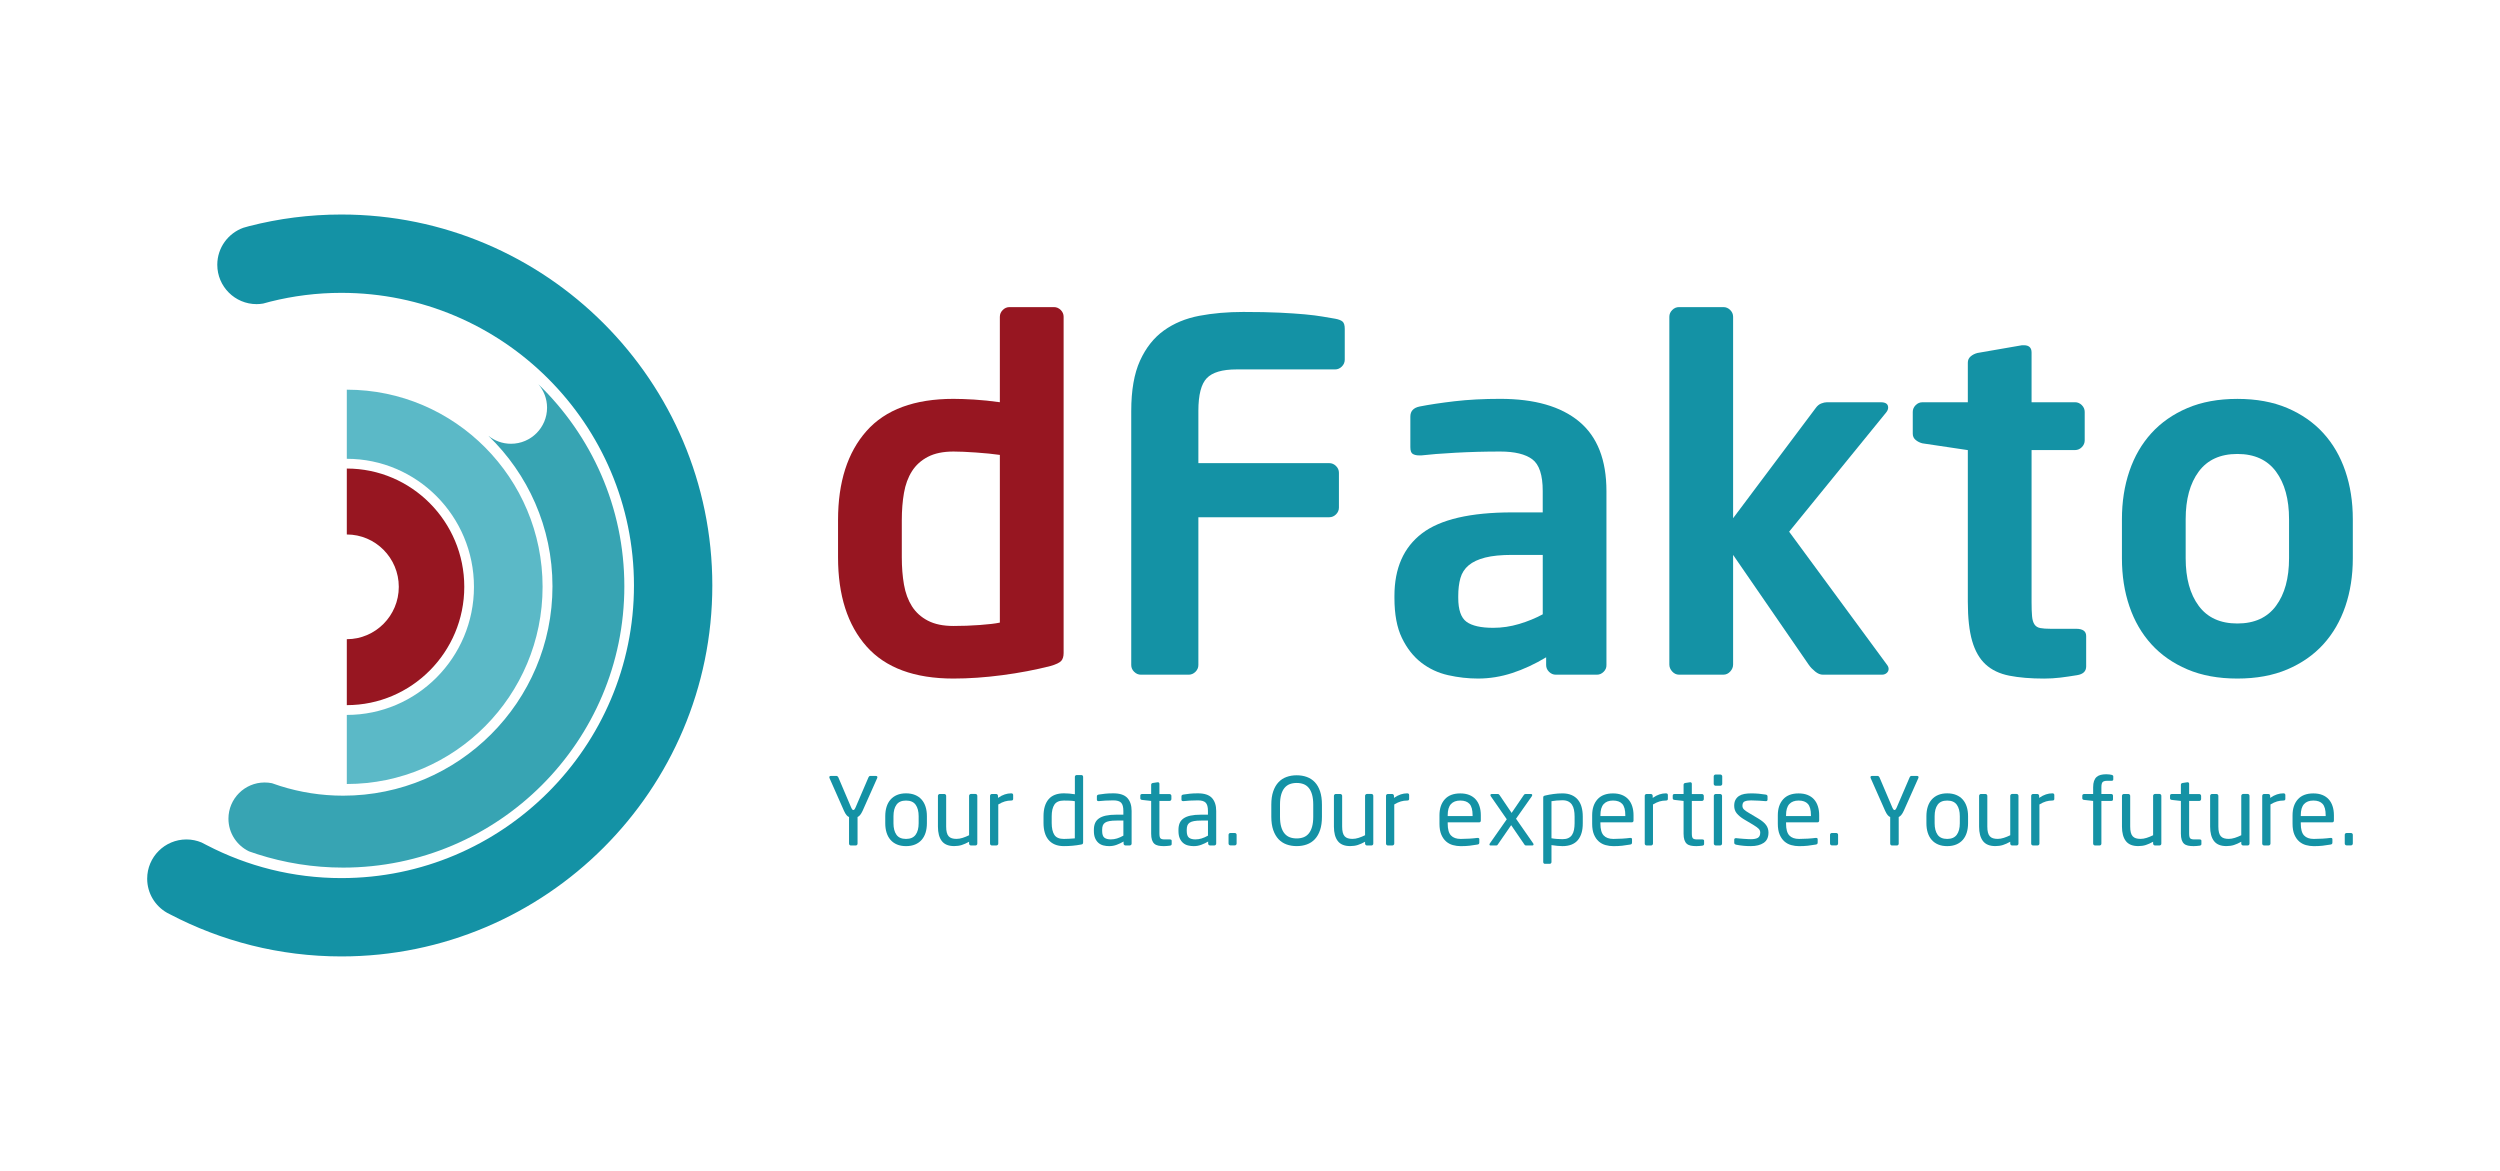 <?xml version="1.0" encoding="utf-8"?>
<!-- Generator: Adobe Illustrator 24.2.0, SVG Export Plug-In . SVG Version: 6.00 Build 0)  -->
<svg version="1.1" xmlns="http://www.w3.org/2000/svg" xmlns:xlink="http://www.w3.org/1999/xlink" x="0px" y="0px"
	 viewBox="0 0 1218.55 570.73" style="enable-background:new 0 0 1218.55 570.73;" xml:space="preserve">
<style type="text/css">
	.st0{fill:#1492A5;}
	.st1{fill:#971621;}
	.st2{fill:#5BB9C7;}
	.st3{fill:#37A4B3;}
</style>
<g id="Layer_2">
</g>
<g id="Layer_1">
	<g>
		<g>
			<g>
				<path class="st0" d="M427.66,378.85c0,0.15-0.05,0.32-0.14,0.5l-7.07,15.87c-0.43,0.91-0.84,1.6-1.23,2.05
					c-0.4,0.46-0.81,0.78-1.23,0.96v12.95c0,0.24-0.08,0.46-0.23,0.64c-0.15,0.18-0.35,0.27-0.59,0.27h-2.51
					c-0.24,0-0.44-0.09-0.59-0.27c-0.15-0.18-0.23-0.39-0.23-0.64v-12.95c-0.43-0.15-0.84-0.46-1.23-0.93
					c-0.4-0.47-0.81-1.16-1.23-2.08l-7.02-15.87c-0.09-0.18-0.14-0.35-0.14-0.5c0-0.43,0.26-0.64,0.78-0.64h2.78
					c0.15,0,0.31,0.07,0.48,0.21c0.17,0.14,0.28,0.28,0.34,0.43l6.29,14.78c0.24,0.52,0.44,0.84,0.59,0.98
					c0.15,0.14,0.3,0.21,0.46,0.21c0.15,0,0.3-0.07,0.46-0.21c0.15-0.14,0.35-0.46,0.59-0.98l6.34-14.78
					c0.06-0.15,0.16-0.3,0.3-0.43s0.3-0.21,0.48-0.21h2.78C427.4,378.21,427.66,378.42,427.66,378.85z"/>
				<path class="st0" d="M451.15,405.85c-0.43,1.37-1.06,2.54-1.92,3.51c-0.85,0.97-1.92,1.73-3.19,2.26
					c-1.28,0.53-2.75,0.8-4.42,0.8c-1.67,0-3.14-0.27-4.4-0.8c-1.26-0.53-2.32-1.28-3.17-2.26c-0.85-0.97-1.49-2.14-1.92-3.51
					c-0.43-1.37-0.64-2.89-0.64-4.56v-3.47c0-1.67,0.21-3.19,0.64-4.56c0.43-1.37,1.06-2.54,1.92-3.51
					c0.85-0.97,1.91-1.73,3.17-2.26c1.26-0.53,2.73-0.8,4.4-0.8c1.67,0,3.15,0.27,4.42,0.8c1.28,0.53,2.34,1.28,3.19,2.26
					c0.85,0.97,1.49,2.14,1.92,3.51c0.43,1.37,0.64,2.89,0.64,4.56v3.47C451.79,402.96,451.57,404.48,451.15,405.85z M447.77,397.82
					c0-2.34-0.49-4.2-1.46-5.56c-0.97-1.37-2.54-2.05-4.7-2.05c-2.13,0-3.68,0.68-4.65,2.03c-0.97,1.35-1.46,3.22-1.46,5.59v3.47
					c0,2.34,0.48,4.2,1.44,5.56c0.96,1.37,2.52,2.05,4.67,2.05c2.13,0,3.69-0.68,4.68-2.03c0.99-1.35,1.48-3.22,1.48-5.59V397.82z"
					/>
				<path class="st0" d="M476.12,411.82c-0.17,0.18-0.37,0.27-0.62,0.27h-2.28c-0.24,0-0.45-0.09-0.62-0.28
					c-0.17-0.19-0.25-0.4-0.25-0.65v-0.88c-1.28,0.71-2.46,1.24-3.56,1.59c-1.09,0.35-2.33,0.53-3.69,0.53
					c-2.77,0-4.78-0.82-6.04-2.46c-1.26-1.64-1.89-3.98-1.89-7.02v-15.01c0-0.24,0.09-0.46,0.27-0.64s0.39-0.27,0.64-0.27h2.19
					c0.24,0,0.46,0.09,0.64,0.27c0.18,0.18,0.27,0.39,0.27,0.64v14.97c0,1.15,0.1,2.12,0.3,2.89c0.2,0.77,0.5,1.39,0.91,1.84
					c0.41,0.46,0.94,0.78,1.57,0.98c0.64,0.2,1.38,0.3,2.23,0.3c0.97,0,1.98-0.17,3.01-0.5c1.03-0.33,2.08-0.76,3.15-1.28v-19.21
					c0-0.24,0.09-0.45,0.27-0.64c0.18-0.18,0.39-0.27,0.64-0.27h2.23c0.24,0,0.45,0.09,0.62,0.27c0.17,0.18,0.25,0.4,0.25,0.64
					v23.26C476.37,411.43,476.29,411.64,476.12,411.82z"/>
				<path class="st0" d="M492.88,390.2c-1.06,0-2.09,0.14-3.08,0.43c-0.99,0.29-2.06,0.78-3.22,1.48v19.07
					c0,0.24-0.09,0.46-0.27,0.64c-0.18,0.18-0.4,0.27-0.64,0.27h-2.24c-0.24,0-0.45-0.09-0.62-0.27c-0.17-0.18-0.25-0.39-0.25-0.64
					v-23.26c0-0.24,0.08-0.46,0.25-0.64c0.17-0.18,0.37-0.27,0.62-0.27h2.14c0.24,0,0.45,0.09,0.62,0.28
					c0.17,0.19,0.25,0.4,0.25,0.65v0.97c1.16-0.8,2.26-1.37,3.31-1.71c1.05-0.34,2.09-0.51,3.12-0.51c0.64,0,0.96,0.28,0.96,0.83
					v1.89C493.84,389.94,493.52,390.2,492.88,390.2z"/>
				<path class="st0" d="M527.75,411.3c-0.11,0.17-0.37,0.28-0.8,0.34c-1.43,0.27-2.84,0.47-4.22,0.59
					c-1.38,0.12-2.78,0.18-4.17,0.18c-1.7,0-3.18-0.27-4.42-0.8c-1.25-0.53-2.28-1.29-3.1-2.28c-0.82-0.99-1.43-2.17-1.82-3.56
					c-0.4-1.38-0.59-2.93-0.59-4.63v-3.28c0-3.59,0.82-6.35,2.46-8.28c1.64-1.93,4.13-2.9,7.48-2.9c0.7,0,1.54,0.04,2.53,0.11
					c0.99,0.08,1.92,0.19,2.81,0.34v-8.48c0-0.24,0.08-0.45,0.25-0.62c0.17-0.17,0.37-0.25,0.62-0.25h2.33
					c0.24,0,0.44,0.08,0.59,0.25c0.15,0.17,0.23,0.37,0.23,0.62v31.93C527.91,410.89,527.85,411.13,527.75,411.3z M523.89,390.52
					c-0.76-0.15-1.66-0.24-2.69-0.27c-1.03-0.03-1.92-0.05-2.65-0.05c-2.22,0-3.76,0.67-4.63,2.01c-0.87,1.34-1.3,3.22-1.3,5.66
					v3.28c0,2.49,0.43,4.41,1.28,5.75c0.85,1.34,2.4,2.01,4.65,2.01c0.79,0,1.68-0.03,2.67-0.09c0.99-0.06,1.88-0.12,2.67-0.18
					V390.52z"/>
				<path class="st0" d="M551.3,411.82c-0.18,0.18-0.4,0.27-0.64,0.27h-2.1c-0.24,0-0.46-0.09-0.64-0.27
					c-0.18-0.18-0.27-0.39-0.27-0.64v-1c-1.09,0.64-2.22,1.17-3.38,1.6c-1.16,0.43-2.37,0.64-3.65,0.64c-0.97,0-1.91-0.11-2.81-0.34
					c-0.9-0.23-1.69-0.63-2.37-1.21c-0.68-0.58-1.23-1.34-1.64-2.28c-0.41-0.94-0.62-2.13-0.62-3.56v-0.55
					c0-1.25,0.19-2.33,0.57-3.24c0.38-0.91,1-1.68,1.87-2.3c0.87-0.62,2-1.09,3.4-1.39c1.4-0.3,3.12-0.46,5.15-0.46h3.38v-1.82
					c0-1.92-0.36-3.25-1.09-4.01c-0.73-0.76-1.99-1.14-3.79-1.14c-1.49,0-2.8,0.04-3.92,0.11c-1.13,0.08-2.14,0.16-3.06,0.25h-0.23
					c-0.21,0-0.4-0.05-0.57-0.14c-0.17-0.09-0.25-0.29-0.25-0.59v-1.6c0-0.49,0.32-0.78,0.96-0.87c0.94-0.15,1.97-0.29,3.08-0.41
					c1.11-0.12,2.44-0.18,3.99-0.18c3.16,0,5.43,0.75,6.82,2.26c1.38,1.51,2.08,3.61,2.08,6.32v15.92
					C551.58,411.43,551.49,411.64,551.3,411.82z M547.56,399.96h-3.38c-1.37,0-2.51,0.08-3.42,0.25c-0.91,0.17-1.63,0.43-2.14,0.78
					c-0.52,0.35-0.88,0.81-1.09,1.37c-0.21,0.56-0.32,1.25-0.32,2.08v0.55c0,1.64,0.36,2.74,1.09,3.31c0.73,0.56,1.76,0.84,3.1,0.84
					c1.06,0,2.08-0.15,3.06-0.46c0.97-0.3,2.01-0.76,3.1-1.37V399.96z"/>
				<path class="st0" d="M570.28,412.19c-0.46,0.06-0.96,0.11-1.51,0.16c-0.55,0.05-1.03,0.07-1.46,0.07
					c-1.03,0-1.95-0.08-2.74-0.25c-0.79-0.17-1.44-0.48-1.94-0.93c-0.5-0.46-0.88-1.08-1.14-1.87c-0.26-0.79-0.39-1.81-0.39-3.06
					v-15.92l-4.42-0.5c-0.58-0.06-0.87-0.33-0.87-0.82v-1.23c0-0.55,0.29-0.82,0.87-0.82h4.42v-4.47c0-0.52,0.27-0.82,0.82-0.91
					l2.37-0.36h0.14c0.18,0,0.34,0.07,0.48,0.21c0.14,0.14,0.21,0.33,0.21,0.57v4.97h4.93c0.24,0,0.46,0.09,0.64,0.27
					c0.18,0.18,0.27,0.4,0.27,0.64v1.55c0,0.24-0.09,0.46-0.27,0.64c-0.18,0.18-0.4,0.27-0.64,0.27h-4.93v15.88
					c0,1.24,0.18,2.03,0.55,2.37c0.36,0.33,1,0.5,1.92,0.5h2.55c0.64,0,0.96,0.22,0.96,0.65v1.62
					C571.1,411.83,570.82,412.09,570.28,412.19z"/>
				<path class="st0" d="M592.53,411.82c-0.18,0.18-0.4,0.27-0.64,0.27h-2.1c-0.24,0-0.46-0.09-0.64-0.27
					c-0.18-0.18-0.27-0.39-0.27-0.64v-1c-1.09,0.64-2.22,1.17-3.38,1.6c-1.16,0.43-2.37,0.64-3.65,0.64c-0.97,0-1.91-0.11-2.81-0.34
					c-0.9-0.23-1.69-0.63-2.37-1.21c-0.68-0.58-1.23-1.34-1.64-2.28c-0.41-0.94-0.62-2.13-0.62-3.56v-0.55
					c0-1.25,0.19-2.33,0.57-3.24c0.38-0.91,1-1.68,1.87-2.3c0.87-0.62,2-1.09,3.4-1.39c1.4-0.3,3.12-0.46,5.15-0.46h3.38v-1.82
					c0-1.92-0.36-3.25-1.09-4.01c-0.73-0.76-1.99-1.14-3.79-1.14c-1.49,0-2.8,0.04-3.92,0.11c-1.13,0.08-2.14,0.16-3.06,0.25h-0.23
					c-0.21,0-0.4-0.05-0.57-0.14c-0.17-0.09-0.25-0.29-0.25-0.59v-1.6c0-0.49,0.32-0.78,0.96-0.87c0.94-0.15,1.97-0.29,3.08-0.41
					c1.11-0.12,2.44-0.18,3.99-0.18c3.16,0,5.43,0.75,6.82,2.26c1.38,1.51,2.08,3.61,2.08,6.32v15.92
					C592.81,411.43,592.72,411.64,592.53,411.82z M588.79,399.96h-3.38c-1.37,0-2.51,0.08-3.42,0.25c-0.91,0.17-1.63,0.43-2.14,0.78
					c-0.52,0.35-0.88,0.81-1.09,1.37c-0.21,0.56-0.32,1.25-0.32,2.08v0.55c0,1.64,0.36,2.74,1.09,3.31c0.73,0.56,1.76,0.84,3.1,0.84
					c1.06,0,2.08-0.15,3.06-0.46c0.97-0.3,2.01-0.76,3.1-1.37V399.96z"/>
				<path class="st0" d="M602.5,411.78c-0.17,0.18-0.37,0.27-0.62,0.27h-2.19c-0.24,0-0.45-0.09-0.62-0.27
					c-0.17-0.18-0.25-0.39-0.25-0.64v-4.24c0-0.24,0.08-0.45,0.25-0.62c0.17-0.17,0.37-0.25,0.62-0.25h2.19
					c0.24,0,0.45,0.08,0.62,0.25c0.17,0.17,0.25,0.37,0.25,0.62v4.24C602.75,411.38,602.67,411.59,602.5,411.78z"/>
				<path class="st0" d="M643.43,404.59c-0.61,1.81-1.46,3.29-2.55,4.45c-1.09,1.16-2.39,2.01-3.9,2.55
					c-1.5,0.55-3.15,0.82-4.95,0.82c-1.79,0-3.44-0.27-4.95-0.82c-1.51-0.55-2.81-1.4-3.9-2.55c-1.09-1.16-1.95-2.64-2.58-4.45
					c-0.62-1.81-0.94-3.98-0.94-6.5v-5.88c0-2.52,0.31-4.69,0.94-6.5c0.62-1.81,1.48-3.29,2.58-4.45c1.09-1.16,2.39-2.01,3.9-2.55
					c1.51-0.55,3.15-0.82,4.95-0.82c1.79,0,3.44,0.27,4.95,0.82c1.51,0.55,2.81,1.4,3.9,2.55c1.09,1.16,1.95,2.64,2.55,4.45
					c0.61,1.81,0.91,3.98,0.91,6.5v5.88C644.35,400.62,644.04,402.78,643.43,404.59z M640.1,392.21c0-1.92-0.19-3.54-0.57-4.88
					c-0.38-1.34-0.91-2.43-1.61-3.28c-0.7-0.85-1.54-1.47-2.54-1.85c-1-0.38-2.12-0.57-3.36-0.57c-1.24,0-2.36,0.19-3.36,0.57
					c-1,0.38-1.85,1-2.56,1.85c-0.71,0.85-1.25,1.95-1.63,3.28c-0.38,1.34-0.57,2.96-0.57,4.88v5.88c0,1.92,0.19,3.54,0.57,4.88
					c0.38,1.34,0.92,2.43,1.63,3.28c0.71,0.85,1.56,1.47,2.56,1.85c1,0.38,2.12,0.57,3.36,0.57c1.24,0,2.36-0.19,3.36-0.57
					c1-0.38,1.84-1,2.54-1.85c0.7-0.85,1.23-1.95,1.61-3.28c0.38-1.34,0.57-2.96,0.57-4.88V392.21z"/>
				<path class="st0" d="M669.13,411.82c-0.17,0.18-0.37,0.27-0.62,0.27h-2.28c-0.24,0-0.45-0.09-0.62-0.28
					c-0.17-0.19-0.25-0.4-0.25-0.65v-0.88c-1.28,0.71-2.46,1.24-3.56,1.59c-1.09,0.35-2.33,0.53-3.69,0.53
					c-2.77,0-4.78-0.82-6.04-2.46c-1.26-1.64-1.89-3.98-1.89-7.02v-15.01c0-0.24,0.09-0.46,0.27-0.64c0.18-0.18,0.39-0.27,0.64-0.27
					h2.19c0.24,0,0.46,0.09,0.64,0.27c0.18,0.18,0.27,0.39,0.27,0.64v14.97c0,1.15,0.1,2.12,0.3,2.89c0.2,0.77,0.5,1.39,0.91,1.84
					c0.41,0.46,0.94,0.78,1.57,0.98c0.64,0.2,1.38,0.3,2.23,0.3c0.97,0,1.98-0.17,3.01-0.5c1.03-0.33,2.08-0.76,3.15-1.28v-19.21
					c0-0.24,0.09-0.45,0.27-0.64c0.18-0.18,0.39-0.27,0.64-0.27h2.23c0.24,0,0.45,0.09,0.62,0.27c0.17,0.18,0.25,0.4,0.25,0.64
					v23.26C669.38,411.43,669.3,411.64,669.13,411.82z"/>
				<path class="st0" d="M685.89,390.2c-1.06,0-2.09,0.14-3.08,0.43c-0.99,0.29-2.06,0.78-3.22,1.48v19.07
					c0,0.24-0.09,0.46-0.27,0.64c-0.18,0.18-0.4,0.27-0.64,0.27h-2.24c-0.24,0-0.45-0.09-0.62-0.27c-0.17-0.18-0.25-0.39-0.25-0.64
					v-23.26c0-0.24,0.08-0.46,0.25-0.64c0.17-0.18,0.37-0.27,0.62-0.27h2.14c0.24,0,0.45,0.09,0.62,0.28
					c0.17,0.19,0.25,0.4,0.25,0.65v0.97c1.16-0.8,2.26-1.37,3.31-1.71c1.05-0.34,2.09-0.51,3.12-0.51c0.64,0,0.96,0.28,0.96,0.83
					v1.89C686.85,389.94,686.53,390.2,685.89,390.2z"/>
				<path class="st0" d="M720.92,400.83h-15.28v0.64c0,2.71,0.53,4.62,1.6,5.75c1.06,1.13,2.65,1.69,4.74,1.69
					c1.34,0,2.76-0.05,4.26-0.14c1.51-0.09,2.79-0.21,3.85-0.36h0.23c0.18,0,0.35,0.05,0.5,0.14c0.15,0.09,0.23,0.26,0.23,0.5v1.55
					c0,0.3-0.06,0.54-0.18,0.71c-0.12,0.17-0.36,0.28-0.73,0.34c-1.31,0.24-2.61,0.43-3.9,0.57c-1.29,0.14-2.71,0.21-4.26,0.21
					c-1.31,0-2.58-0.18-3.83-0.52c-1.25-0.35-2.35-0.94-3.31-1.78c-0.96-0.84-1.73-1.95-2.33-3.35c-0.59-1.4-0.89-3.16-0.89-5.29
					v-4.1c0-3.28,0.87-5.88,2.6-7.8c1.73-1.92,4.24-2.87,7.53-2.87c1.67,0,3.13,0.25,4.38,0.75c1.25,0.5,2.29,1.22,3.12,2.14
					c0.84,0.93,1.47,2.05,1.89,3.38c0.43,1.32,0.64,2.79,0.64,4.4v2.46C721.79,400.5,721.5,400.83,720.92,400.83z M717.77,397.36
					c0-2.58-0.5-4.42-1.49-5.52c-0.99-1.09-2.5-1.64-4.51-1.64c-1.98,0-3.5,0.58-4.55,1.73c-1.05,1.16-1.58,2.96-1.58,5.43v0.41
					h12.13V397.36z"/>
				<path class="st0" d="M747.47,411.59c0,0.33-0.2,0.5-0.59,0.5h-3.15c-0.27,0-0.49-0.12-0.64-0.36l-6.52-9.53l-6.52,9.44
					c-0.15,0.21-0.27,0.34-0.34,0.39c-0.08,0.05-0.22,0.07-0.43,0.07h-2.74c-0.36,0-0.55-0.15-0.55-0.46c0-0.21,0.08-0.41,0.23-0.59
					l8.21-11.72l-7.75-11.17c-0.15-0.24-0.23-0.44-0.23-0.59c0-0.36,0.23-0.55,0.68-0.55h2.96c0.18,0,0.34,0.05,0.48,0.14
					c0.14,0.09,0.28,0.26,0.43,0.5l5.79,8.57l5.84-8.57c0.21-0.3,0.37-0.49,0.48-0.55c0.11-0.06,0.27-0.09,0.48-0.09h2.65
					c0.4,0,0.59,0.18,0.59,0.55c0,0.15-0.08,0.35-0.23,0.59l-7.66,10.9l8.35,12C747.4,411.2,747.47,411.38,747.47,411.59z"/>
				<path class="st0" d="M769.04,409.52c-1.64,1.93-4.14,2.9-7.48,2.9c-0.7,0-1.54-0.05-2.53-0.14c-0.99-0.09-1.92-0.21-2.81-0.36
					v8.26c0,0.24-0.08,0.45-0.25,0.62c-0.17,0.17-0.37,0.25-0.62,0.25h-2.33c-0.24,0-0.44-0.08-0.59-0.25
					c-0.15-0.17-0.23-0.37-0.23-0.62v-31.38c0-0.3,0.05-0.53,0.16-0.68c0.11-0.15,0.37-0.27,0.8-0.36c1.22-0.3,2.57-0.55,4.06-0.75
					c1.49-0.2,2.93-0.3,4.33-0.3c1.7,0,3.18,0.27,4.42,0.8c1.25,0.53,2.28,1.28,3.1,2.26c0.82,0.97,1.43,2.16,1.82,3.56
					c0.39,1.4,0.59,2.95,0.59,4.65v3.28C771.5,404.83,770.68,407.59,769.04,409.52z M767.49,397.96c0-1.19-0.1-2.26-0.3-3.24
					c-0.2-0.97-0.52-1.8-0.98-2.49c-0.46-0.68-1.06-1.22-1.82-1.6c-0.76-0.38-1.7-0.57-2.83-0.57c-0.97,0-1.95,0.05-2.92,0.14
					c-0.97,0.09-1.78,0.2-2.42,0.32v18.06c0.76,0.15,1.66,0.27,2.69,0.34c1.03,0.08,1.92,0.11,2.65,0.11c1.12,0,2.07-0.17,2.83-0.52
					c0.76-0.35,1.37-0.86,1.82-1.53c0.46-0.67,0.78-1.49,0.98-2.46c0.2-0.97,0.3-2.07,0.3-3.28V397.96z"/>
				<path class="st0" d="M795.35,400.83h-15.28v0.64c0,2.71,0.53,4.62,1.6,5.75c1.06,1.13,2.65,1.69,4.74,1.69
					c1.34,0,2.76-0.05,4.26-0.14c1.51-0.09,2.79-0.21,3.85-0.36h0.23c0.18,0,0.35,0.05,0.5,0.14c0.15,0.09,0.23,0.26,0.23,0.5v1.55
					c0,0.3-0.06,0.54-0.18,0.71c-0.12,0.17-0.36,0.28-0.73,0.34c-1.31,0.24-2.61,0.43-3.9,0.57c-1.29,0.14-2.71,0.21-4.26,0.21
					c-1.31,0-2.58-0.18-3.83-0.52c-1.25-0.35-2.35-0.94-3.31-1.78c-0.96-0.84-1.73-1.95-2.33-3.35c-0.59-1.4-0.89-3.16-0.89-5.29
					v-4.1c0-3.28,0.87-5.88,2.6-7.8c1.73-1.92,4.24-2.87,7.53-2.87c1.67,0,3.13,0.25,4.38,0.75c1.25,0.5,2.29,1.22,3.12,2.14
					c0.84,0.93,1.47,2.05,1.89,3.38c0.43,1.32,0.64,2.79,0.64,4.4v2.46C796.22,400.5,795.93,400.83,795.35,400.83z M792.21,397.36
					c0-2.58-0.5-4.42-1.49-5.52c-0.99-1.09-2.5-1.64-4.51-1.64c-1.98,0-3.5,0.58-4.55,1.73c-1.05,1.16-1.58,2.96-1.58,5.43v0.41
					h12.13V397.36z"/>
				<path class="st0" d="M812,390.2c-1.06,0-2.09,0.14-3.08,0.43c-0.99,0.29-2.06,0.78-3.22,1.48v19.07c0,0.24-0.09,0.46-0.27,0.64
					c-0.18,0.18-0.4,0.27-0.64,0.27h-2.24c-0.24,0-0.45-0.09-0.62-0.27c-0.17-0.18-0.25-0.39-0.25-0.64v-23.26
					c0-0.24,0.08-0.46,0.25-0.64c0.17-0.18,0.37-0.27,0.62-0.27h2.14c0.24,0,0.45,0.09,0.62,0.28c0.17,0.19,0.25,0.4,0.25,0.65v0.97
					c1.16-0.8,2.26-1.37,3.31-1.71c1.05-0.34,2.09-0.51,3.12-0.51c0.64,0,0.96,0.28,0.96,0.83v1.89
					C812.96,389.94,812.64,390.2,812,390.2z"/>
				<path class="st0" d="M829.79,412.19c-0.46,0.06-0.96,0.11-1.51,0.16c-0.55,0.05-1.03,0.07-1.46,0.07
					c-1.03,0-1.95-0.08-2.74-0.25c-0.79-0.17-1.44-0.48-1.94-0.93c-0.5-0.46-0.88-1.08-1.14-1.87c-0.26-0.79-0.39-1.81-0.39-3.06
					v-15.92l-4.42-0.5c-0.58-0.06-0.87-0.33-0.87-0.82v-1.23c0-0.55,0.29-0.82,0.87-0.82h4.42v-4.47c0-0.52,0.27-0.82,0.82-0.91
					l2.37-0.36h0.14c0.18,0,0.34,0.07,0.48,0.21c0.14,0.14,0.21,0.33,0.21,0.57v4.97h4.93c0.24,0,0.46,0.09,0.64,0.27
					c0.18,0.18,0.27,0.4,0.27,0.64v1.55c0,0.24-0.09,0.46-0.27,0.64c-0.18,0.18-0.4,0.27-0.64,0.27h-4.93v15.88
					c0,1.24,0.18,2.03,0.55,2.37c0.36,0.33,1,0.5,1.92,0.5h2.55c0.64,0,0.96,0.22,0.96,0.65v1.62
					C830.61,411.83,830.33,412.09,829.79,412.19z"/>
				<path class="st0" d="M839.18,382.72c-0.18,0.18-0.4,0.27-0.64,0.27h-2.33c-0.24,0-0.46-0.09-0.64-0.27
					c-0.18-0.18-0.27-0.39-0.27-0.64v-3.65c0-0.24,0.09-0.46,0.27-0.64c0.18-0.18,0.39-0.27,0.64-0.27h2.33
					c0.24,0,0.46,0.09,0.64,0.27c0.18,0.18,0.27,0.4,0.27,0.64v3.65C839.46,382.33,839.36,382.54,839.18,382.72z M839.09,411.82
					c-0.18,0.18-0.4,0.27-0.64,0.27h-2.19c-0.24,0-0.46-0.09-0.64-0.27c-0.18-0.18-0.27-0.39-0.27-0.64v-23.26
					c0-0.24,0.09-0.46,0.27-0.64c0.18-0.18,0.39-0.27,0.64-0.27h2.19c0.24,0,0.46,0.09,0.64,0.27c0.18,0.18,0.27,0.4,0.27,0.64
					v23.26C839.36,411.43,839.27,411.64,839.09,411.82z"/>
				<path class="st0" d="M861.99,405.8c0,2.31-0.78,3.99-2.35,5.04c-1.57,1.05-3.63,1.57-6.18,1.57c-0.43,0-0.94-0.01-1.53-0.02
					c-0.59-0.02-1.22-0.05-1.87-0.11c-0.65-0.06-1.32-0.14-1.98-0.23c-0.67-0.09-1.28-0.2-1.82-0.32c-0.64-0.15-0.96-0.46-0.96-0.91
					v-1.6c0-0.21,0.08-0.38,0.23-0.5c0.15-0.12,0.35-0.18,0.59-0.18h0.18c0.55,0.06,1.15,0.12,1.8,0.18
					c0.65,0.06,1.31,0.11,1.98,0.16c0.67,0.05,1.3,0.08,1.89,0.11c0.59,0.03,1.09,0.05,1.48,0.05c1.49,0,2.61-0.23,3.38-0.68
					c0.76-0.46,1.14-1.31,1.14-2.55c0-0.7-0.24-1.31-0.73-1.82c-0.49-0.52-1.38-1.17-2.69-1.96l-4.61-2.74
					c-1.4-0.85-2.52-1.79-3.38-2.8c-0.85-1.02-1.28-2.26-1.28-3.72c0-1.19,0.21-2.17,0.64-2.94c0.43-0.78,1-1.4,1.73-1.87
					c0.73-0.47,1.6-0.8,2.6-0.98c1-0.18,2.1-0.27,3.28-0.27c1.28,0,2.52,0.05,3.72,0.16c1.2,0.11,2.33,0.25,3.4,0.43
					c0.58,0.09,0.87,0.4,0.87,0.91v1.51c0,0.52-0.26,0.78-0.78,0.78h-0.14c-0.79-0.06-1.85-0.14-3.17-0.23
					c-1.32-0.09-2.62-0.14-3.9-0.14c-1.28,0-2.3,0.15-3.08,0.46c-0.78,0.3-1.16,1.03-1.16,2.19c0,0.7,0.26,1.3,0.78,1.8
					c0.52,0.5,1.31,1.06,2.37,1.66l4.51,2.69c1.89,1.13,3.19,2.22,3.92,3.28C861.62,403.26,861.99,404.46,861.99,405.8z"/>
				<path class="st0" d="M885.84,400.83h-15.28v0.64c0,2.71,0.53,4.62,1.6,5.75c1.06,1.13,2.65,1.69,4.74,1.69
					c1.34,0,2.76-0.05,4.26-0.14c1.51-0.09,2.79-0.21,3.85-0.36h0.23c0.18,0,0.35,0.05,0.5,0.14c0.15,0.09,0.23,0.26,0.23,0.5v1.55
					c0,0.3-0.06,0.54-0.18,0.71c-0.12,0.17-0.36,0.28-0.73,0.34c-1.31,0.24-2.61,0.43-3.9,0.57c-1.29,0.14-2.71,0.21-4.26,0.21
					c-1.31,0-2.58-0.18-3.83-0.52c-1.25-0.35-2.35-0.94-3.31-1.78c-0.96-0.84-1.73-1.95-2.33-3.35c-0.59-1.4-0.89-3.16-0.89-5.29
					v-4.1c0-3.28,0.87-5.88,2.6-7.8c1.73-1.92,4.24-2.87,7.53-2.87c1.67,0,3.13,0.25,4.38,0.75c1.25,0.5,2.29,1.22,3.12,2.14
					c0.84,0.93,1.47,2.05,1.89,3.38c0.43,1.32,0.64,2.79,0.64,4.4v2.46C886.71,400.5,886.42,400.83,885.84,400.83z M882.69,397.36
					c0-2.58-0.5-4.42-1.49-5.52c-0.99-1.09-2.5-1.64-4.51-1.64c-1.98,0-3.5,0.58-4.55,1.73c-1.05,1.16-1.58,2.96-1.58,5.43v0.41
					h12.13V397.36z"/>
				<path class="st0" d="M895.67,411.78c-0.17,0.18-0.37,0.27-0.62,0.27h-2.19c-0.24,0-0.45-0.09-0.62-0.27
					c-0.17-0.18-0.25-0.39-0.25-0.64v-4.24c0-0.24,0.08-0.45,0.25-0.62c0.17-0.17,0.37-0.25,0.62-0.25h2.19
					c0.24,0,0.45,0.08,0.62,0.25c0.17,0.17,0.25,0.37,0.25,0.62v4.24C895.92,411.38,895.83,411.59,895.67,411.78z"/>
				<path class="st0" d="M935.14,378.85c0,0.15-0.05,0.32-0.14,0.5l-7.07,15.87c-0.43,0.91-0.84,1.6-1.23,2.05
					c-0.4,0.46-0.81,0.78-1.23,0.96v12.95c0,0.24-0.08,0.46-0.23,0.64c-0.15,0.18-0.35,0.27-0.59,0.27h-2.51
					c-0.24,0-0.44-0.09-0.59-0.27c-0.15-0.18-0.23-0.39-0.23-0.64v-12.95c-0.43-0.15-0.84-0.46-1.23-0.93
					c-0.4-0.47-0.81-1.16-1.23-2.08l-7.02-15.87c-0.09-0.18-0.14-0.35-0.14-0.5c0-0.43,0.26-0.64,0.78-0.64h2.78
					c0.15,0,0.31,0.07,0.48,0.21c0.17,0.14,0.28,0.28,0.34,0.43l6.29,14.78c0.24,0.52,0.44,0.84,0.59,0.98
					c0.15,0.14,0.3,0.21,0.46,0.21c0.15,0,0.3-0.07,0.46-0.21c0.15-0.14,0.35-0.46,0.59-0.98l6.34-14.78
					c0.06-0.15,0.16-0.3,0.3-0.43s0.3-0.21,0.48-0.21h2.78C934.88,378.21,935.14,378.42,935.14,378.85z"/>
				<path class="st0" d="M958.63,405.85c-0.43,1.37-1.06,2.54-1.92,3.51c-0.85,0.97-1.92,1.73-3.19,2.26
					c-1.28,0.53-2.75,0.8-4.42,0.8c-1.67,0-3.14-0.27-4.4-0.8c-1.26-0.53-2.32-1.28-3.17-2.26c-0.85-0.97-1.49-2.14-1.92-3.51
					c-0.43-1.37-0.64-2.89-0.64-4.56v-3.47c0-1.67,0.21-3.19,0.64-4.56c0.43-1.37,1.06-2.54,1.92-3.51
					c0.85-0.97,1.91-1.73,3.17-2.26c1.26-0.53,2.73-0.8,4.4-0.8c1.67,0,3.15,0.27,4.42,0.8c1.28,0.53,2.34,1.28,3.19,2.26
					c0.85,0.97,1.49,2.14,1.92,3.51c0.43,1.37,0.64,2.89,0.64,4.56v3.47C959.27,402.96,959.05,404.48,958.63,405.85z M955.25,397.82
					c0-2.34-0.49-4.2-1.46-5.56c-0.97-1.37-2.54-2.05-4.7-2.05c-2.13,0-3.68,0.68-4.65,2.03c-0.97,1.35-1.46,3.22-1.46,5.59v3.47
					c0,2.34,0.48,4.2,1.44,5.56c0.96,1.37,2.52,2.05,4.67,2.05c2.13,0,3.69-0.68,4.68-2.03c0.99-1.35,1.48-3.22,1.48-5.59V397.82z"
					/>
				<path class="st0" d="M983.6,411.82c-0.17,0.18-0.37,0.27-0.62,0.27h-2.28c-0.24,0-0.45-0.09-0.62-0.28
					c-0.17-0.19-0.25-0.4-0.25-0.65v-0.88c-1.28,0.71-2.46,1.24-3.56,1.59c-1.09,0.35-2.33,0.53-3.69,0.53
					c-2.77,0-4.78-0.82-6.04-2.46c-1.26-1.64-1.89-3.98-1.89-7.02v-15.01c0-0.24,0.09-0.46,0.27-0.64c0.18-0.18,0.39-0.27,0.64-0.27
					h2.19c0.24,0,0.46,0.09,0.64,0.27c0.18,0.18,0.27,0.39,0.27,0.64v14.97c0,1.15,0.1,2.12,0.3,2.89c0.2,0.77,0.5,1.39,0.91,1.84
					c0.41,0.46,0.94,0.78,1.57,0.98c0.64,0.2,1.38,0.3,2.23,0.3c0.97,0,1.98-0.17,3.01-0.5c1.03-0.33,2.08-0.76,3.15-1.28v-19.21
					c0-0.24,0.09-0.45,0.27-0.64c0.18-0.18,0.39-0.27,0.64-0.27h2.23c0.24,0,0.45,0.09,0.62,0.27c0.17,0.18,0.25,0.4,0.25,0.64
					v23.26C983.85,411.43,983.77,411.64,983.6,411.82z"/>
				<path class="st0" d="M1000.36,390.2c-1.06,0-2.09,0.14-3.08,0.43c-0.99,0.29-2.06,0.78-3.22,1.48v19.07
					c0,0.24-0.09,0.46-0.27,0.64c-0.18,0.18-0.4,0.27-0.64,0.27h-2.24c-0.24,0-0.45-0.09-0.62-0.27c-0.17-0.18-0.25-0.39-0.25-0.64
					v-23.26c0-0.24,0.08-0.46,0.25-0.64c0.17-0.18,0.37-0.27,0.62-0.27h2.14c0.24,0,0.45,0.09,0.62,0.28
					c0.17,0.19,0.25,0.4,0.25,0.65v0.97c1.16-0.8,2.26-1.37,3.31-1.71c1.05-0.34,2.09-0.51,3.12-0.51c0.64,0,0.96,0.28,0.96,0.83
					v1.89C1001.32,389.94,1001,390.2,1000.36,390.2z"/>
				<path class="st0" d="M1029.23,380.58h-2.19c-1.06,0-1.79,0.21-2.19,0.64c-0.4,0.43-0.59,1.26-0.59,2.51v3.28h4.79
					c0.24,0,0.45,0.08,0.62,0.23c0.17,0.15,0.25,0.35,0.25,0.59v1.78c0,0.52-0.29,0.78-0.87,0.78h-4.79v20.8
					c0,0.24-0.08,0.46-0.25,0.64c-0.17,0.18-0.37,0.27-0.62,0.27h-2.24c-0.24,0-0.46-0.09-0.64-0.27c-0.18-0.18-0.27-0.39-0.27-0.64
					v-20.8l-4.42-0.5c-0.58-0.06-0.87-0.33-0.87-0.82v-1.23c0-0.24,0.08-0.44,0.25-0.59c0.17-0.15,0.37-0.23,0.62-0.23h4.42v-3.28
					c0-1.22,0.14-2.23,0.43-3.06c0.29-0.82,0.71-1.47,1.25-1.96c0.55-0.49,1.22-0.83,2.01-1.03c0.79-0.2,1.69-0.3,2.69-0.3
					c0.61,0,1.11,0.03,1.51,0.09c0.39,0.06,0.74,0.12,1.05,0.18c0.58,0.15,0.87,0.4,0.87,0.73v1.51
					C1030.05,380.35,1029.78,380.58,1029.23,380.58z"/>
				<path class="st0" d="M1053.24,411.82c-0.17,0.18-0.37,0.27-0.62,0.27h-2.28c-0.24,0-0.45-0.09-0.62-0.28
					c-0.17-0.19-0.25-0.4-0.25-0.65v-0.88c-1.28,0.71-2.46,1.24-3.56,1.59c-1.09,0.35-2.33,0.53-3.69,0.53
					c-2.77,0-4.78-0.82-6.04-2.46c-1.26-1.64-1.89-3.98-1.89-7.02v-15.01c0-0.24,0.09-0.46,0.27-0.64s0.39-0.27,0.64-0.27h2.19
					c0.24,0,0.46,0.09,0.64,0.27c0.18,0.18,0.27,0.39,0.27,0.64v14.97c0,1.15,0.1,2.12,0.3,2.89c0.2,0.77,0.5,1.39,0.91,1.84
					c0.41,0.46,0.94,0.78,1.57,0.98c0.64,0.2,1.38,0.3,2.23,0.3c0.97,0,1.98-0.17,3.01-0.5c1.03-0.33,2.08-0.76,3.15-1.28v-19.21
					c0-0.24,0.09-0.45,0.27-0.64c0.18-0.18,0.39-0.27,0.64-0.27h2.23c0.24,0,0.45,0.09,0.62,0.27c0.17,0.18,0.25,0.4,0.25,0.64
					v23.26C1053.49,411.43,1053.41,411.64,1053.24,411.82z"/>
				<path class="st0" d="M1072.19,412.19c-0.46,0.06-0.96,0.11-1.51,0.16c-0.55,0.05-1.03,0.07-1.46,0.07
					c-1.03,0-1.95-0.08-2.74-0.25c-0.79-0.17-1.44-0.48-1.94-0.93c-0.5-0.46-0.88-1.08-1.14-1.87c-0.26-0.79-0.39-1.81-0.39-3.06
					v-15.92l-4.42-0.5c-0.58-0.06-0.87-0.33-0.87-0.82v-1.23c0-0.55,0.29-0.82,0.87-0.82h4.42v-4.47c0-0.52,0.27-0.82,0.82-0.91
					l2.37-0.36h0.14c0.18,0,0.34,0.07,0.48,0.21c0.14,0.14,0.21,0.33,0.21,0.57v4.97h4.93c0.24,0,0.46,0.09,0.64,0.27
					s0.27,0.4,0.27,0.64v1.55c0,0.24-0.09,0.46-0.27,0.64s-0.4,0.27-0.64,0.27h-4.93v15.88c0,1.24,0.18,2.03,0.55,2.37
					c0.36,0.33,1,0.5,1.92,0.5h2.55c0.64,0,0.96,0.22,0.96,0.65v1.62C1073.01,411.83,1072.74,412.09,1072.19,412.19z"/>
				<path class="st0" d="M1096.21,411.82c-0.17,0.18-0.37,0.27-0.62,0.27h-2.28c-0.24,0-0.45-0.09-0.62-0.28
					c-0.17-0.19-0.25-0.4-0.25-0.65v-0.88c-1.28,0.71-2.46,1.24-3.56,1.59c-1.09,0.35-2.33,0.53-3.69,0.53
					c-2.77,0-4.78-0.82-6.04-2.46c-1.26-1.64-1.89-3.98-1.89-7.02v-15.01c0-0.24,0.09-0.46,0.27-0.64s0.39-0.27,0.64-0.27h2.19
					c0.24,0,0.46,0.09,0.64,0.27c0.18,0.18,0.27,0.39,0.27,0.64v14.97c0,1.15,0.1,2.12,0.3,2.89c0.2,0.77,0.5,1.39,0.91,1.84
					c0.41,0.46,0.94,0.78,1.57,0.98c0.64,0.2,1.38,0.3,2.23,0.3c0.97,0,1.98-0.17,3.01-0.5c1.03-0.33,2.08-0.76,3.15-1.28v-19.21
					c0-0.24,0.09-0.45,0.27-0.64c0.18-0.18,0.39-0.27,0.64-0.27h2.23c0.24,0,0.45,0.09,0.62,0.27c0.17,0.18,0.25,0.4,0.25,0.64
					v23.26C1096.46,411.43,1096.37,411.64,1096.21,411.82z"/>
				<path class="st0" d="M1112.97,390.2c-1.06,0-2.09,0.14-3.08,0.43c-0.99,0.29-2.06,0.78-3.22,1.48v19.07
					c0,0.24-0.09,0.46-0.27,0.64c-0.18,0.18-0.4,0.27-0.64,0.27h-2.24c-0.24,0-0.45-0.09-0.62-0.27c-0.17-0.18-0.25-0.39-0.25-0.64
					v-23.26c0-0.24,0.08-0.46,0.25-0.64c0.17-0.18,0.37-0.27,0.62-0.27h2.14c0.24,0,0.45,0.09,0.62,0.28
					c0.17,0.19,0.25,0.4,0.25,0.65v0.97c1.16-0.8,2.26-1.37,3.31-1.71c1.05-0.34,2.09-0.51,3.12-0.51c0.64,0,0.96,0.28,0.96,0.83
					v1.89C1113.92,389.94,1113.6,390.2,1112.97,390.2z"/>
				<path class="st0" d="M1136.73,400.83h-15.28v0.64c0,2.71,0.53,4.62,1.6,5.75c1.06,1.13,2.65,1.69,4.74,1.69
					c1.34,0,2.76-0.05,4.26-0.14c1.51-0.09,2.79-0.21,3.85-0.36h0.23c0.18,0,0.35,0.05,0.5,0.14c0.15,0.09,0.23,0.26,0.23,0.5v1.55
					c0,0.3-0.06,0.54-0.18,0.71c-0.12,0.17-0.36,0.28-0.73,0.34c-1.31,0.24-2.61,0.43-3.9,0.57c-1.29,0.14-2.71,0.21-4.26,0.21
					c-1.31,0-2.58-0.18-3.83-0.52c-1.25-0.35-2.35-0.94-3.31-1.78c-0.96-0.84-1.73-1.95-2.33-3.35c-0.59-1.4-0.89-3.16-0.89-5.29
					v-4.1c0-3.28,0.87-5.88,2.6-7.8c1.73-1.92,4.24-2.87,7.53-2.87c1.67,0,3.13,0.25,4.38,0.75c1.25,0.5,2.29,1.22,3.12,2.14
					c0.84,0.93,1.47,2.05,1.89,3.38c0.43,1.32,0.64,2.79,0.64,4.4v2.46C1137.6,400.5,1137.31,400.83,1136.73,400.83z
					 M1133.58,397.36c0-2.58-0.5-4.42-1.49-5.52c-0.99-1.09-2.5-1.64-4.51-1.64c-1.98,0-3.5,0.58-4.55,1.73
					c-1.05,1.16-1.58,2.96-1.58,5.43v0.41h12.13V397.36z"/>
				<path class="st0" d="M1146.56,411.78c-0.17,0.18-0.37,0.27-0.62,0.27h-2.19c-0.24,0-0.45-0.09-0.62-0.27
					c-0.17-0.18-0.25-0.39-0.25-0.64v-4.24c0-0.24,0.08-0.45,0.25-0.62c0.17-0.17,0.37-0.25,0.62-0.25h2.19
					c0.24,0,0.45,0.08,0.62,0.25c0.17,0.17,0.25,0.37,0.25,0.62v4.24C1146.81,411.38,1146.72,411.59,1146.56,411.78z"/>
			</g>
			<g>
				<path class="st1" d="M517.25,322.15c-0.79,0.86-2.51,1.69-5.18,2.47c-7.38,1.88-15.23,3.38-23.54,4.47
					c-8.32,1.1-16.25,1.65-23.78,1.65c-18.99,0-33.12-5.22-42.38-15.66c-9.26-10.44-13.89-24.92-13.89-43.44v-18.13
					c0-18.52,4.63-33,13.89-43.44c9.26-10.44,23.39-15.66,42.38-15.66c2.83,0,6.2,0.12,10.12,0.35c3.92,0.24,8.08,0.67,12.48,1.29
					V154.4c0-1.25,0.47-2.35,1.41-3.3c0.94-0.94,2.04-1.41,3.3-1.41h21.66c1.25,0,2.35,0.47,3.3,1.41s1.41,2.04,1.41,3.3v163.87
					C518.43,320,518.03,321.29,517.25,322.15z M487.35,221.73c-3.3-0.47-7.18-0.86-11.65-1.17c-4.47-0.31-8.12-0.47-10.95-0.47
					c-5.03,0-9.18,0.86-12.48,2.58c-3.3,1.72-5.89,4.06-7.77,7.03c-1.88,2.96-3.18,6.48-3.88,10.54c-0.71,4.06-1.06,8.51-1.06,13.35
					v18.03c0,4.84,0.35,9.29,1.06,13.35c0.71,4.06,2,7.57,3.88,10.54c1.88,2.96,4.47,5.31,7.77,7.02c3.3,1.72,7.45,2.58,12.48,2.58
					c4.24,0,8.51-0.15,12.83-0.47c4.31-0.31,7.57-0.7,9.77-1.17V221.73z"/>
				<path class="st0" d="M654.04,178.65c-0.94,0.94-2.04,1.41-3.3,1.41h-48.03c-6.91,0-11.74,1.41-14.48,4.24
					c-2.75,2.83-4.12,8.16-4.12,16.01v25.43h63.8c1.25,0,2.35,0.47,3.3,1.41c0.94,0.94,1.41,2.04,1.41,3.3v16.95
					c0,1.26-0.47,2.35-1.41,3.3c-0.94,0.94-2.04,1.41-3.3,1.41h-63.8v72.04c0,1.26-0.47,2.35-1.42,3.3
					c-0.95,0.94-2.06,1.41-3.32,1.41h-23.24c-1.27,0-2.37-0.47-3.32-1.41c-0.95-0.94-1.42-2.04-1.42-3.3V200.31
					c0-10.04,1.42-18.21,4.27-24.49c2.85-6.28,6.72-11.18,11.62-14.71s10.66-5.92,17.27-7.18c6.61-1.25,13.77-1.88,21.46-1.88
					c7.06,0,12.99,0.12,17.78,0.35c4.79,0.24,8.87,0.51,12.24,0.82c3.37,0.32,6.2,0.67,8.48,1.06c2.27,0.39,4.36,0.75,6.24,1.06
					c1.73,0.32,2.94,0.79,3.65,1.41c0.71,0.63,1.06,1.81,1.06,3.53v15.07C655.45,176.61,654.98,177.71,654.04,178.65z"/>
				<path class="st0" d="M781.64,327.45c-0.94,0.94-2.04,1.41-3.3,1.41h-20.01c-1.26,0-2.35-0.47-3.3-1.41
					c-0.94-0.94-1.41-2.04-1.41-3.3v-3.77c-5.5,3.3-10.99,5.85-16.48,7.65c-5.5,1.8-11.07,2.71-16.72,2.71
					c-4.87,0-9.73-0.55-14.6-1.65c-4.87-1.1-9.22-3.14-13.07-6.12c-3.85-2.98-6.99-6.98-9.42-12.01
					c-2.44-5.02-3.65-11.54-3.65-19.54v-0.94c0-13.5,4.47-23.66,13.42-30.49c8.95-6.83,23.62-10.24,44.03-10.24h14.83v-10.44
					c0-7.75-1.69-12.89-5.06-15.42c-3.38-2.53-8.59-3.8-15.66-3.8c-7.53,0-14.83,0.2-21.9,0.59c-7.06,0.39-12.56,0.82-16.48,1.29
					h-1.18c-1.26,0-2.28-0.24-3.06-0.71c-0.79-0.47-1.18-1.56-1.18-3.28v-14.93c0-2.64,1.49-4.27,4.47-4.9
					c4.71-0.93,10.4-1.79,17.07-2.57c6.67-0.78,14.09-1.17,22.25-1.17c16.79,0,29.62,3.69,38.49,11.07
					c8.87,7.38,13.3,18.68,13.3,33.9v84.76C783.06,325.41,782.59,326.51,781.64,327.45z M751.98,270.47h-14.92
					c-5.37,0-9.75,0.43-13.14,1.29c-3.39,0.86-6.08,2.12-8.05,3.77c-1.98,1.65-3.32,3.73-4.03,6.24c-0.71,2.51-1.06,5.42-1.06,8.71
					v0.94c0,5.81,1.34,9.69,4.02,11.65c2.69,1.96,7.03,2.94,13.02,2.94c4.26,0,8.48-0.63,12.67-1.88c4.18-1.25,8.01-2.83,11.48-4.71
					V270.47z"/>
				<path class="st0" d="M920.55,326.04c0,0.79-0.32,1.45-0.94,2c-0.63,0.55-1.41,0.82-2.35,0.82h-28.72
					c-1.26,0-2.51-0.51-3.77-1.53c-1.26-1.02-2.28-2.08-3.06-3.18l-36.96-53.68v53.44c0,1.26-0.47,2.39-1.41,3.41
					c-0.94,1.02-2.04,1.53-3.3,1.53h-21.66c-1.26,0-2.35-0.51-3.3-1.53c-0.94-1.02-1.41-2.16-1.41-3.41V154.4
					c0-1.25,0.47-2.35,1.41-3.3c0.94-0.94,2.04-1.41,3.3-1.41h21.66c1.25,0,2.35,0.47,3.3,1.41c0.94,0.94,1.41,2.04,1.41,3.3v98.18
					L885,198.9c0.78-1.1,1.68-1.84,2.71-2.24c1.02-0.39,1.92-0.59,2.71-0.59h26.37c2.35,0,3.53,0.87,3.53,2.59
					c0,0.79-0.32,1.57-0.94,2.35l-47.32,58.15l47.79,64.98C920.32,324.78,920.55,325.41,920.55,326.04z"/>
				<path class="st0" d="M1012.37,329.1c-2.83,0.47-5.53,0.86-8.12,1.18c-2.59,0.31-5.22,0.47-7.89,0.47
					c-6.57,0-12.24-0.47-16.99-1.41c-4.75-0.94-8.61-2.79-11.57-5.53c-2.96-2.74-5.14-6.55-6.54-11.42
					c-1.4-4.86-2.1-11.22-2.1-19.07v-73.93l-22.13-3.3c-1.26-0.31-2.35-0.86-3.3-1.65c-0.94-0.78-1.41-1.8-1.41-3.06v-10.6
					c0-1.25,0.47-2.35,1.41-3.3c0.94-0.94,2.04-1.41,3.3-1.41h22.13v-19.31c0-1.25,0.47-2.27,1.4-3.06
					c0.93-0.78,2.02-1.33,3.27-1.65l21.73-3.77h0.93c2.49,0,3.74,1.18,3.74,3.53v24.25h21.19c1.25,0,2.35,0.47,3.3,1.41
					c0.94,0.94,1.41,2.04,1.41,3.3v13.89c0,1.26-0.47,2.35-1.41,3.3s-2.04,1.41-3.3,1.41h-21.19v73.93c0,2.98,0.08,5.34,0.24,7.06
					c0.15,1.73,0.55,3.06,1.18,4c0.63,0.94,1.57,1.53,2.83,1.77c1.25,0.23,2.9,0.35,4.94,0.35h12.48c3.3,0,4.94,1.18,4.94,3.53
					v14.83C1016.84,327.21,1015.35,328.63,1012.37,329.1z"/>
				<path class="st0" d="M1143.16,295.55c-2.44,7.14-6,13.3-10.71,18.48c-4.71,5.18-10.56,9.26-17.54,12.24
					c-6.99,2.98-15.11,4.47-24.37,4.47c-9.26,0-17.39-1.49-24.37-4.47c-6.99-2.98-12.83-7.06-17.54-12.24
					c-4.71-5.18-8.28-11.34-10.71-18.48c-2.44-7.14-3.65-14.95-3.65-23.43v-19.07c0-8.48,1.21-16.28,3.65-23.43
					c2.43-7.14,6-13.3,10.71-18.48c4.71-5.18,10.55-9.26,17.54-12.24c6.98-2.98,15.11-4.47,24.37-4.47c9.26,0,17.38,1.49,24.37,4.47
					c6.98,2.98,12.83,7.06,17.54,12.24c4.71,5.18,8.28,11.34,10.71,18.48c2.43,7.14,3.65,14.95,3.65,23.43v19.07
					C1146.81,280.6,1145.59,288.41,1143.16,295.55z M1115.73,253.05c0-9.73-2.12-17.46-6.36-23.19c-4.24-5.73-10.52-8.59-18.84-8.59
					c-8.32,0-14.6,2.87-18.83,8.59c-4.24,5.73-6.36,13.46-6.36,23.19v19.07c0,9.73,2.12,17.46,6.36,23.19
					c4.24,5.73,10.51,8.59,18.83,8.59c8.32,0,14.6-2.86,18.84-8.59c4.24-5.73,6.36-13.46,6.36-23.19V253.05z"/>
			</g>
		</g>
		<g>
			<path class="st2" d="M169.04,382.14c52.62,0,95.43-43.11,95.43-96.1s-42.81-96.1-95.43-96.1v33.69c34.18,0,61.98,28,61.98,62.42
				c0,34.42-27.8,62.42-61.98,62.42V382.14z"/>
			<path class="st1" d="M169.04,343.7c31.57,0,57.26-25.87,57.26-57.66s-25.69-57.66-57.26-57.66v32.14
				c13.98,0,25.34,11.45,25.34,25.52c0,14.07-11.37,25.52-25.34,25.52V343.7z"/>
			<path class="st3" d="M262.4,187.27c2.64,3.08,4.25,7.07,4.25,11.44c0,9.71-7.87,17.59-17.59,17.59c-4.18,0-8.02-1.47-11.03-3.9
				c19.24,18.57,31.26,44.58,31.26,73.38c0,56.27-45.78,102.05-102.05,102.05c-10.68,0-20.97-1.66-30.65-4.71
				c-1.36-0.43-2.71-0.89-4.05-1.37c-1.14-0.23-2.32-0.35-3.53-0.35c-9.75,0-17.66,7.91-17.66,17.66c0,7.02,4.11,13.07,10.05,15.92
				c1.36,0.48,2.73,0.95,4.1,1.39c13.17,4.22,27.19,6.52,41.73,6.52c75.59,0,137.09-61.5,137.09-137.09
				C304.33,247.12,288.21,212.21,262.4,187.27z"/>
			<path class="st0" d="M166.39,104.56c-15.54,0-30.62,1.97-45.02,5.68c-0.93,0.24-1.84,0.53-2.76,0.78
				c-7.4,2.66-12.7,9.72-12.7,18.04c0,10.59,8.59,19.18,19.18,19.18c1.08,0,2.13-0.11,3.16-0.28c1.2-0.33,2.4-0.67,3.61-0.97
				c11.06-2.76,22.62-4.25,34.52-4.25c78.65,0,142.63,63.99,142.63,142.63S245.04,428,166.39,428c-23.64,0-45.94-5.82-65.59-16.04
				c-0.85-0.44-1.71-0.86-2.56-1.32c-2.27-0.95-4.76-1.48-7.37-1.48c-10.56,0-19.13,8.56-19.13,19.13c0,7.12,3.9,13.32,9.67,16.61
				c0.46,0.24,0.92,0.47,1.38,0.71c25.02,13.11,53.45,20.57,83.6,20.57c99.7,0,180.81-81.11,180.81-180.81
				C347.2,185.67,266.09,104.56,166.39,104.56z"/>
		</g>
	</g>
</g>
</svg>
